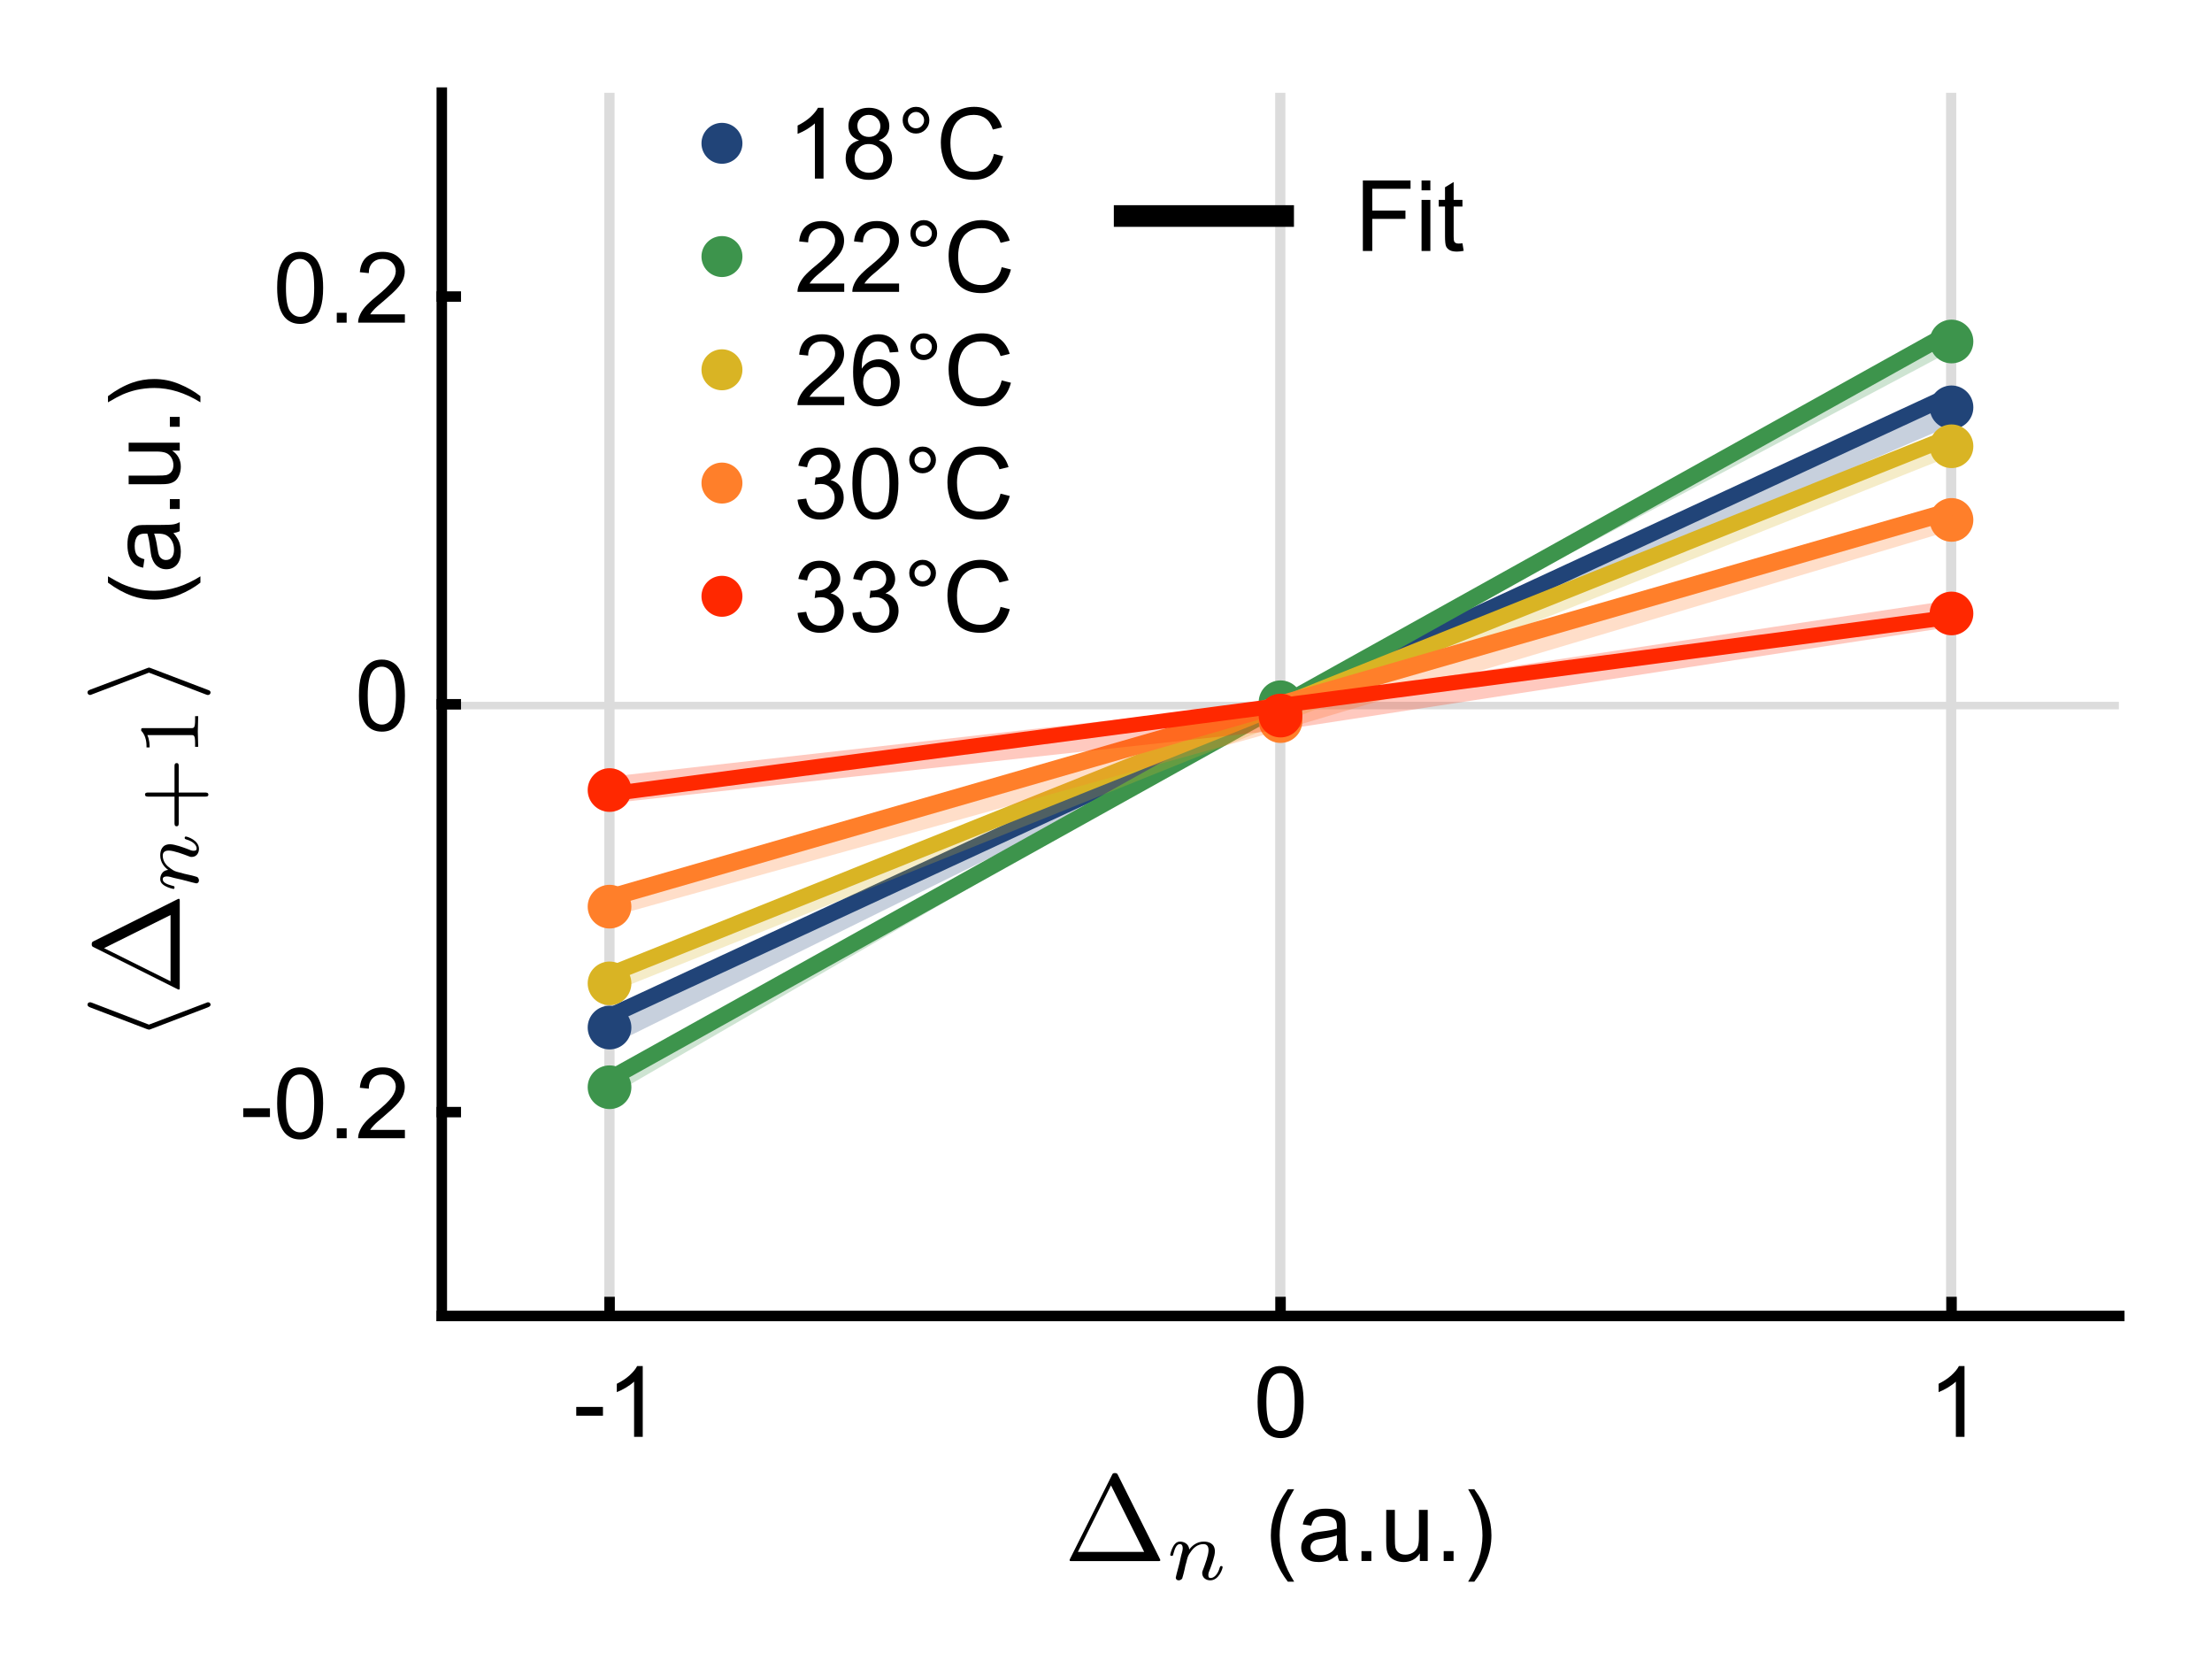 <?xml version="1.0"?>

<svg xmlns="http://www.w3.org/2000/svg" xmlns:xlink="http://www.w3.org/1999/xlink" width="224" height="169" viewBox="0 0 224 169" version="1.1">
<defs>
<g>
<symbol overflow="visible" id="glyph0-0">
<path style="stroke:none;" d="M 1.25 0 L 1.25 -6.234 L 6.234 -6.234 L 6.234 0 Z M 1.406 -0.156 L 6.078 -0.156 L 6.078 -6.078 L 1.406 -6.078 Z M 1.406 -0.156 "></path>
</symbol>
<symbol overflow="visible" id="glyph0-1">
<path style="stroke:none;" d="M 2.328 2.094 C 1.848 1.488 1.441 0.781 1.109 -0.031 C 0.773 -0.852 0.609 -1.707 0.609 -2.594 C 0.609 -3.363 0.734 -4.102 0.984 -4.812 C 1.273 -5.633 1.723 -6.453 2.328 -7.266 L 2.969 -7.266 C 2.57 -6.586 2.312 -6.109 2.188 -5.828 C 1.988 -5.367 1.832 -4.898 1.719 -4.422 C 1.57 -3.805 1.5 -3.191 1.5 -2.578 C 1.5 -1.016 1.988 0.539 2.969 2.094 Z M 2.328 2.094 "></path>
</symbol>
<symbol overflow="visible" id="glyph0-2">
<path style="stroke:none;" d="M 4.031 -0.641 C 3.707 -0.359 3.395 -0.16 3.094 -0.047 C 2.789 0.055 2.469 0.109 2.125 0.109 C 1.562 0.109 1.125 -0.023 0.812 -0.297 C 0.508 -0.578 0.359 -0.93 0.359 -1.359 C 0.359 -1.617 0.414 -1.852 0.531 -2.062 C 0.645 -2.27 0.797 -2.438 0.984 -2.562 C 1.172 -2.688 1.383 -2.785 1.625 -2.859 C 1.789 -2.898 2.051 -2.941 2.406 -2.984 C 3.113 -3.066 3.633 -3.164 3.969 -3.281 C 3.969 -3.406 3.969 -3.484 3.969 -3.516 C 3.969 -3.867 3.883 -4.117 3.719 -4.266 C 3.5 -4.461 3.164 -4.562 2.719 -4.562 C 2.301 -4.562 1.992 -4.488 1.797 -4.344 C 1.609 -4.207 1.469 -3.953 1.375 -3.578 L 0.516 -3.703 C 0.586 -4.066 0.711 -4.359 0.891 -4.578 C 1.078 -4.805 1.336 -4.984 1.672 -5.109 C 2.004 -5.234 2.395 -5.297 2.844 -5.297 C 3.289 -5.297 3.648 -5.242 3.922 -5.141 C 4.203 -5.035 4.406 -4.906 4.531 -4.75 C 4.664 -4.594 4.758 -4.395 4.812 -4.156 C 4.832 -4 4.844 -3.727 4.844 -3.344 L 4.844 -2.172 C 4.844 -1.359 4.863 -0.844 4.906 -0.625 C 4.945 -0.406 5.02 -0.195 5.125 0 L 4.219 0 C 4.125 -0.176 4.062 -0.391 4.031 -0.641 Z M 3.969 -2.594 C 3.645 -2.469 3.164 -2.359 2.531 -2.266 C 2.164 -2.211 1.91 -2.156 1.766 -2.094 C 1.617 -2.031 1.504 -1.938 1.422 -1.812 C 1.336 -1.688 1.297 -1.547 1.297 -1.391 C 1.297 -1.148 1.383 -0.953 1.562 -0.797 C 1.738 -0.648 2 -0.578 2.344 -0.578 C 2.676 -0.578 2.973 -0.648 3.234 -0.797 C 3.504 -0.941 3.703 -1.145 3.828 -1.406 C 3.922 -1.602 3.969 -1.895 3.969 -2.281 Z M 3.969 -2.594 "></path>
</symbol>
<symbol overflow="visible" id="glyph0-3">
<path style="stroke:none;" d="M 0.906 0 L 0.906 -1 L 1.906 -1 L 1.906 0 Z M 0.906 0 "></path>
</symbol>
<symbol overflow="visible" id="glyph0-4">
<path style="stroke:none;" d="M 4.047 0 L 4.047 -0.766 C 3.648 -0.18 3.102 0.109 2.406 0.109 C 2.102 0.109 1.816 0.051 1.547 -0.062 C 1.285 -0.176 1.086 -0.32 0.953 -0.5 C 0.828 -0.676 0.738 -0.895 0.688 -1.156 C 0.656 -1.32 0.641 -1.594 0.641 -1.969 L 0.641 -5.172 L 1.516 -5.172 L 1.516 -2.312 C 1.516 -1.852 1.531 -1.539 1.562 -1.375 C 1.625 -1.145 1.742 -0.961 1.922 -0.828 C 2.098 -0.703 2.316 -0.641 2.578 -0.641 C 2.848 -0.641 3.098 -0.707 3.328 -0.844 C 3.555 -0.977 3.719 -1.16 3.812 -1.391 C 3.906 -1.617 3.953 -1.957 3.953 -2.406 L 3.953 -5.172 L 4.844 -5.172 L 4.844 0 Z M 4.047 0 "></path>
</symbol>
<symbol overflow="visible" id="glyph0-5">
<path style="stroke:none;" d="M 1.234 2.094 L 0.609 2.094 C 1.578 0.539 2.062 -1.016 2.062 -2.578 C 2.062 -3.191 1.992 -3.801 1.859 -4.406 C 1.742 -4.895 1.586 -5.363 1.391 -5.812 C 1.266 -6.102 1.004 -6.586 0.609 -7.266 L 1.234 -7.266 C 1.848 -6.453 2.301 -5.633 2.594 -4.812 C 2.844 -4.102 2.969 -3.363 2.969 -2.594 C 2.969 -1.707 2.797 -0.852 2.453 -0.031 C 2.117 0.781 1.711 1.488 1.234 2.094 Z M 1.234 2.094 "></path>
</symbol>
<symbol overflow="visible" id="glyph0-6">
<path style="stroke:none;" d="M 0.422 -3.531 C 0.422 -4.375 0.504 -5.051 0.672 -5.562 C 0.848 -6.082 1.109 -6.477 1.453 -6.75 C 1.797 -7.031 2.227 -7.172 2.75 -7.172 C 3.125 -7.172 3.457 -7.094 3.75 -6.938 C 4.039 -6.789 4.281 -6.57 4.469 -6.281 C 4.656 -5.988 4.801 -5.633 4.906 -5.219 C 5.02 -4.801 5.078 -4.238 5.078 -3.531 C 5.078 -2.688 4.988 -2.004 4.812 -1.484 C 4.645 -0.973 4.391 -0.578 4.047 -0.297 C 3.703 -0.016 3.27 0.125 2.75 0.125 C 2.062 0.125 1.52 -0.125 1.125 -0.625 C 0.656 -1.219 0.422 -2.188 0.422 -3.531 Z M 1.312 -3.531 C 1.312 -2.352 1.445 -1.566 1.719 -1.172 C 2 -0.785 2.344 -0.594 2.75 -0.594 C 3.145 -0.594 3.477 -0.785 3.75 -1.172 C 4.031 -1.566 4.172 -2.352 4.172 -3.531 C 4.172 -4.707 4.031 -5.488 3.75 -5.875 C 3.477 -6.258 3.141 -6.453 2.734 -6.453 C 2.328 -6.453 2.004 -6.281 1.766 -5.938 C 1.461 -5.5 1.312 -4.695 1.312 -3.531 Z M 1.312 -3.531 "></path>
</symbol>
<symbol overflow="visible" id="glyph0-7">
<path style="stroke:none;" d="M 0.312 -2.141 L 0.312 -3.031 L 3.016 -3.031 L 3.016 -2.141 Z M 0.312 -2.141 "></path>
</symbol>
<symbol overflow="visible" id="glyph0-8">
<path style="stroke:none;" d="M 5.031 -0.844 L 5.031 0 L 0.297 0 C 0.297 -0.207 0.332 -0.41 0.406 -0.609 C 0.52 -0.93 0.707 -1.25 0.969 -1.562 C 1.238 -1.875 1.625 -2.234 2.125 -2.641 C 2.906 -3.273 3.43 -3.781 3.703 -4.156 C 3.973 -4.531 4.109 -4.883 4.109 -5.219 C 4.109 -5.562 3.984 -5.852 3.734 -6.094 C 3.492 -6.332 3.172 -6.453 2.766 -6.453 C 2.348 -6.453 2.008 -6.32 1.75 -6.062 C 1.5 -5.812 1.375 -5.461 1.375 -5.016 L 0.469 -5.109 C 0.531 -5.785 0.758 -6.297 1.156 -6.641 C 1.562 -6.992 2.102 -7.172 2.781 -7.172 C 3.469 -7.172 4.008 -6.977 4.406 -6.594 C 4.812 -6.219 5.016 -5.75 5.016 -5.188 C 5.016 -4.906 4.957 -4.625 4.844 -4.344 C 4.727 -4.07 4.531 -3.781 4.25 -3.469 C 3.977 -3.164 3.531 -2.75 2.906 -2.219 C 2.375 -1.781 2.035 -1.477 1.891 -1.312 C 1.742 -1.156 1.617 -1 1.516 -0.844 Z M 5.031 -0.844 "></path>
</symbol>
<symbol overflow="visible" id="glyph0-9">
<path style="stroke:none;" d="M 3.719 0 L 2.844 0 L 2.844 -5.594 C 2.633 -5.395 2.359 -5.191 2.016 -4.984 C 1.672 -4.785 1.363 -4.633 1.094 -4.531 L 1.094 -5.375 C 1.582 -5.613 2.008 -5.895 2.375 -6.219 C 2.738 -6.551 3 -6.867 3.156 -7.172 L 3.719 -7.172 Z M 3.719 0 "></path>
</symbol>
<symbol overflow="visible" id="glyph0-10">
<path style="stroke:none;" d="M 0.625 -5.922 C 0.625 -6.297 0.754 -6.613 1.016 -6.875 C 1.285 -7.133 1.602 -7.266 1.969 -7.266 C 2.352 -7.266 2.676 -7.133 2.938 -6.875 C 3.195 -6.613 3.328 -6.297 3.328 -5.922 C 3.328 -5.547 3.191 -5.223 2.922 -4.953 C 2.66 -4.691 2.344 -4.562 1.969 -4.562 C 1.602 -4.562 1.285 -4.691 1.016 -4.953 C 0.754 -5.223 0.625 -5.547 0.625 -5.922 Z M 1.156 -5.922 C 1.156 -5.691 1.234 -5.492 1.391 -5.328 C 1.555 -5.172 1.754 -5.094 1.984 -5.094 C 2.203 -5.094 2.391 -5.172 2.547 -5.328 C 2.711 -5.492 2.797 -5.691 2.797 -5.922 C 2.797 -6.148 2.711 -6.344 2.547 -6.5 C 2.391 -6.664 2.203 -6.75 1.984 -6.75 C 1.754 -6.75 1.555 -6.664 1.391 -6.5 C 1.234 -6.344 1.156 -6.148 1.156 -5.922 Z M 1.156 -5.922 "></path>
</symbol>
<symbol overflow="visible" id="glyph0-11">
<path style="stroke:none;" d="M 5.875 -2.5 L 6.812 -2.266 C 6.613 -1.492 6.254 -0.898 5.734 -0.484 C 5.223 -0.078 4.598 0.125 3.859 0.125 C 3.086 0.125 2.457 -0.031 1.969 -0.344 C 1.488 -0.656 1.125 -1.109 0.875 -1.703 C 0.625 -2.305 0.5 -2.945 0.5 -3.625 C 0.5 -4.375 0.641 -5.023 0.922 -5.578 C 1.203 -6.129 1.602 -6.547 2.125 -6.828 C 2.656 -7.117 3.238 -7.266 3.875 -7.266 C 4.582 -7.266 5.18 -7.082 5.672 -6.719 C 6.16 -6.352 6.5 -5.844 6.688 -5.188 L 5.766 -4.969 C 5.598 -5.488 5.352 -5.863 5.031 -6.094 C 4.719 -6.332 4.32 -6.453 3.844 -6.453 C 3.301 -6.453 2.844 -6.32 2.469 -6.062 C 2.102 -5.801 1.844 -5.445 1.688 -5 C 1.539 -4.562 1.469 -4.102 1.469 -3.625 C 1.469 -3.02 1.555 -2.488 1.734 -2.031 C 1.91 -1.582 2.188 -1.242 2.562 -1.016 C 2.938 -0.797 3.344 -0.688 3.781 -0.688 C 4.312 -0.688 4.758 -0.836 5.125 -1.141 C 5.488 -1.453 5.738 -1.906 5.875 -2.5 Z M 5.875 -2.5 "></path>
</symbol>
<symbol overflow="visible" id="glyph0-12">
<path style="stroke:none;" d="M 4.969 -5.391 L 4.094 -5.328 C 4.02 -5.672 3.91 -5.922 3.766 -6.078 C 3.523 -6.328 3.234 -6.453 2.891 -6.453 C 2.609 -6.453 2.363 -6.375 2.156 -6.219 C 1.875 -6.02 1.648 -5.727 1.484 -5.344 C 1.328 -4.957 1.25 -4.406 1.25 -3.688 C 1.457 -4.008 1.711 -4.25 2.016 -4.406 C 2.328 -4.562 2.648 -4.641 2.984 -4.641 C 3.566 -4.641 4.062 -4.422 4.469 -3.984 C 4.883 -3.555 5.094 -3.004 5.094 -2.328 C 5.094 -1.867 4.992 -1.445 4.797 -1.062 C 4.609 -0.688 4.344 -0.395 4 -0.188 C 3.664 0.02 3.285 0.125 2.859 0.125 C 2.129 0.125 1.531 -0.141 1.062 -0.672 C 0.602 -1.211 0.375 -2.102 0.375 -3.344 C 0.375 -4.727 0.629 -5.734 1.141 -6.359 C 1.586 -6.898 2.188 -7.172 2.938 -7.172 C 3.5 -7.172 3.957 -7.016 4.312 -6.703 C 4.676 -6.391 4.895 -5.953 4.969 -5.391 Z M 1.391 -2.312 C 1.391 -2.008 1.453 -1.719 1.578 -1.438 C 1.703 -1.164 1.879 -0.957 2.109 -0.812 C 2.348 -0.664 2.594 -0.594 2.844 -0.594 C 3.207 -0.594 3.523 -0.742 3.797 -1.047 C 4.066 -1.348 4.203 -1.754 4.203 -2.266 C 4.203 -2.766 4.066 -3.156 3.797 -3.438 C 3.535 -3.719 3.207 -3.859 2.812 -3.859 C 2.414 -3.859 2.078 -3.719 1.797 -3.438 C 1.523 -3.156 1.391 -2.781 1.391 -2.312 Z M 1.391 -2.312 "></path>
</symbol>
<symbol overflow="visible" id="glyph0-13">
<path style="stroke:none;" d="M 0.422 -1.891 L 1.297 -2 C 1.398 -1.5 1.57 -1.141 1.812 -0.922 C 2.051 -0.703 2.348 -0.594 2.703 -0.594 C 3.109 -0.594 3.453 -0.734 3.734 -1.016 C 4.023 -1.305 4.172 -1.664 4.172 -2.094 C 4.172 -2.5 4.035 -2.832 3.766 -3.094 C 3.504 -3.352 3.172 -3.484 2.766 -3.484 C 2.598 -3.484 2.395 -3.453 2.156 -3.391 L 2.25 -4.156 C 2.301 -4.145 2.348 -4.141 2.391 -4.141 C 2.766 -4.141 3.098 -4.238 3.391 -4.438 C 3.691 -4.633 3.844 -4.938 3.844 -5.344 C 3.844 -5.664 3.734 -5.93 3.516 -6.141 C 3.297 -6.348 3.016 -6.453 2.672 -6.453 C 2.336 -6.453 2.055 -6.344 1.828 -6.125 C 1.598 -5.914 1.453 -5.598 1.391 -5.172 L 0.5 -5.328 C 0.613 -5.91 0.859 -6.363 1.234 -6.688 C 1.617 -7.008 2.094 -7.172 2.656 -7.172 C 3.039 -7.172 3.398 -7.086 3.734 -6.922 C 4.066 -6.754 4.316 -6.523 4.484 -6.234 C 4.66 -5.953 4.75 -5.645 4.75 -5.312 C 4.75 -5.008 4.664 -4.727 4.5 -4.469 C 4.332 -4.219 4.086 -4.02 3.766 -3.875 C 4.18 -3.77 4.504 -3.562 4.734 -3.25 C 4.973 -2.945 5.094 -2.566 5.094 -2.109 C 5.094 -1.484 4.863 -0.953 4.406 -0.516 C 3.957 -0.086 3.383 0.125 2.688 0.125 C 2.062 0.125 1.539 -0.062 1.125 -0.438 C 0.707 -0.812 0.473 -1.297 0.422 -1.891 Z M 0.422 -1.891 "></path>
</symbol>
<symbol overflow="visible" id="glyph0-14">
<path style="stroke:none;" d="M 1.766 -3.875 C 1.398 -4.008 1.129 -4.195 0.953 -4.438 C 0.773 -4.688 0.688 -4.984 0.688 -5.328 C 0.688 -5.848 0.875 -6.285 1.25 -6.641 C 1.625 -6.992 2.125 -7.172 2.75 -7.172 C 3.375 -7.172 3.875 -6.988 4.25 -6.625 C 4.633 -6.27 4.828 -5.832 4.828 -5.312 C 4.828 -4.977 4.738 -4.688 4.562 -4.438 C 4.383 -4.195 4.117 -4.008 3.766 -3.875 C 4.203 -3.727 4.535 -3.492 4.766 -3.172 C 4.992 -2.859 5.109 -2.484 5.109 -2.047 C 5.109 -1.43 4.891 -0.914 4.453 -0.5 C 4.023 -0.082 3.461 0.125 2.766 0.125 C 2.055 0.125 1.484 -0.082 1.047 -0.5 C 0.617 -0.914 0.406 -1.438 0.406 -2.062 C 0.406 -2.531 0.52 -2.922 0.75 -3.234 C 0.988 -3.547 1.328 -3.758 1.766 -3.875 Z M 1.594 -5.359 C 1.594 -5.023 1.703 -4.75 1.922 -4.531 C 2.141 -4.32 2.422 -4.219 2.766 -4.219 C 3.098 -4.219 3.375 -4.32 3.594 -4.531 C 3.812 -4.738 3.922 -5 3.922 -5.312 C 3.922 -5.633 3.805 -5.906 3.578 -6.125 C 3.359 -6.344 3.082 -6.453 2.75 -6.453 C 2.414 -6.453 2.141 -6.344 1.922 -6.125 C 1.703 -5.914 1.594 -5.66 1.594 -5.359 Z M 1.312 -2.062 C 1.312 -1.812 1.367 -1.566 1.484 -1.328 C 1.598 -1.098 1.77 -0.914 2 -0.781 C 2.238 -0.656 2.492 -0.594 2.766 -0.594 C 3.18 -0.594 3.523 -0.727 3.797 -1 C 4.078 -1.27 4.219 -1.613 4.219 -2.031 C 4.219 -2.457 4.078 -2.805 3.797 -3.078 C 3.516 -3.359 3.16 -3.5 2.734 -3.5 C 2.328 -3.5 1.988 -3.359 1.719 -3.078 C 1.445 -2.805 1.312 -2.469 1.312 -2.062 Z M 1.312 -2.062 "></path>
</symbol>
<symbol overflow="visible" id="glyph0-15">
<path style="stroke:none;" d="M 0.812 0 L 0.812 -7.141 L 5.641 -7.141 L 5.641 -6.297 L 1.766 -6.297 L 1.766 -4.094 L 5.125 -4.094 L 5.125 -3.25 L 1.766 -3.25 L 1.766 0 Z M 0.812 0 "></path>
</symbol>
<symbol overflow="visible" id="glyph0-16">
<path style="stroke:none;" d="M 0.656 -6.141 L 0.656 -7.141 L 1.547 -7.141 L 1.547 -6.141 Z M 0.656 0 L 0.656 -5.172 L 1.547 -5.172 L 1.547 0 Z M 0.656 0 "></path>
</symbol>
<symbol overflow="visible" id="glyph0-17">
<path style="stroke:none;" d="M 2.578 -0.781 L 2.703 -0.016 C 2.453 0.035 2.227 0.062 2.031 0.062 C 1.719 0.062 1.473 0.016 1.297 -0.078 C 1.117 -0.18 0.992 -0.312 0.922 -0.469 C 0.848 -0.633 0.812 -0.984 0.812 -1.516 L 0.812 -4.5 L 0.172 -4.5 L 0.172 -5.172 L 0.812 -5.172 L 0.812 -6.453 L 1.688 -6.984 L 1.688 -5.172 L 2.578 -5.172 L 2.578 -4.5 L 1.688 -4.5 L 1.688 -1.469 C 1.688 -1.219 1.703 -1.055 1.734 -0.984 C 1.766 -0.91 1.816 -0.852 1.891 -0.812 C 1.961 -0.77 2.062 -0.75 2.188 -0.75 C 2.281 -0.75 2.41 -0.758 2.578 -0.781 Z M 2.578 -0.781 "></path>
</symbol>
<symbol overflow="visible" id="glyph1-0">
<path style="stroke:none;" d="M 0 -1.25 L -6.234 -1.25 L -6.234 -6.234 L 0 -6.234 Z M -0.156 -1.406 L -0.156 -6.078 L -6.078 -6.078 L -6.078 -1.406 Z M -0.156 -1.406 "></path>
</symbol>
<symbol overflow="visible" id="glyph1-1">
<path style="stroke:none;" d="M 2.094 -2.328 C 1.488 -1.848 0.781 -1.441 -0.031 -1.109 C -0.852 -0.773 -1.707 -0.609 -2.594 -0.609 C -3.363 -0.609 -4.102 -0.734 -4.812 -0.984 C -5.633 -1.273 -6.453 -1.723 -7.266 -2.328 L -7.266 -2.969 C -6.586 -2.57 -6.109 -2.312 -5.828 -2.188 C -5.367 -1.988 -4.898 -1.832 -4.422 -1.719 C -3.805 -1.57 -3.191 -1.5 -2.578 -1.5 C -1.016 -1.5 0.539 -1.988 2.094 -2.969 Z M 2.094 -2.328 "></path>
</symbol>
<symbol overflow="visible" id="glyph1-2">
<path style="stroke:none;" d="M -0.641 -4.031 C -0.359 -3.707 -0.16 -3.395 -0.047 -3.094 C 0.055 -2.789 0.109 -2.469 0.109 -2.125 C 0.109 -1.562 -0.023 -1.125 -0.297 -0.812 C -0.578 -0.508 -0.93 -0.359 -1.359 -0.359 C -1.617 -0.359 -1.852 -0.414 -2.062 -0.531 C -2.27 -0.645 -2.438 -0.797 -2.562 -0.984 C -2.688 -1.172 -2.785 -1.383 -2.859 -1.625 C -2.898 -1.789 -2.941 -2.051 -2.984 -2.406 C -3.066 -3.113 -3.164 -3.633 -3.281 -3.969 C -3.406 -3.969 -3.484 -3.969 -3.516 -3.969 C -3.867 -3.969 -4.117 -3.883 -4.266 -3.719 C -4.461 -3.5 -4.562 -3.164 -4.562 -2.719 C -4.562 -2.301 -4.488 -1.992 -4.344 -1.797 C -4.207 -1.609 -3.953 -1.469 -3.578 -1.375 L -3.703 -0.516 C -4.066 -0.586 -4.359 -0.711 -4.578 -0.891 C -4.805 -1.078 -4.984 -1.336 -5.109 -1.672 C -5.234 -2.004 -5.297 -2.395 -5.297 -2.844 C -5.297 -3.289 -5.242 -3.648 -5.141 -3.922 C -5.035 -4.203 -4.906 -4.406 -4.75 -4.531 C -4.594 -4.664 -4.395 -4.758 -4.156 -4.812 C -4 -4.832 -3.727 -4.844 -3.344 -4.844 L -2.172 -4.844 C -1.359 -4.844 -0.844 -4.863 -0.625 -4.906 C -0.406 -4.945 -0.195 -5.02 0 -5.125 L 0 -4.219 C -0.176 -4.125 -0.391 -4.062 -0.641 -4.031 Z M -2.594 -3.969 C -2.469 -3.645 -2.359 -3.164 -2.266 -2.531 C -2.211 -2.164 -2.156 -1.91 -2.094 -1.766 C -2.031 -1.617 -1.938 -1.504 -1.812 -1.422 C -1.688 -1.336 -1.547 -1.297 -1.391 -1.297 C -1.148 -1.297 -0.953 -1.383 -0.797 -1.562 C -0.648 -1.738 -0.578 -2 -0.578 -2.344 C -0.578 -2.676 -0.648 -2.973 -0.797 -3.234 C -0.941 -3.504 -1.145 -3.703 -1.406 -3.828 C -1.602 -3.922 -1.895 -3.969 -2.281 -3.969 Z M -2.594 -3.969 "></path>
</symbol>
<symbol overflow="visible" id="glyph1-3">
<path style="stroke:none;" d="M 0 -0.906 L -1 -0.906 L -1 -1.906 L 0 -1.906 Z M 0 -0.906 "></path>
</symbol>
<symbol overflow="visible" id="glyph1-4">
<path style="stroke:none;" d="M 0 -4.047 L -0.766 -4.047 C -0.18 -3.648 0.109 -3.102 0.109 -2.406 C 0.109 -2.102 0.051 -1.816 -0.062 -1.547 C -0.176 -1.285 -0.32 -1.086 -0.5 -0.953 C -0.676 -0.828 -0.895 -0.738 -1.156 -0.688 C -1.32 -0.656 -1.594 -0.641 -1.969 -0.641 L -5.172 -0.641 L -5.172 -1.516 L -2.312 -1.516 C -1.852 -1.516 -1.539 -1.531 -1.375 -1.562 C -1.145 -1.625 -0.961 -1.742 -0.828 -1.922 C -0.703 -2.098 -0.641 -2.316 -0.641 -2.578 C -0.641 -2.848 -0.707 -3.098 -0.844 -3.328 C -0.977 -3.555 -1.16 -3.719 -1.391 -3.812 C -1.617 -3.906 -1.957 -3.953 -2.406 -3.953 L -5.172 -3.953 L -5.172 -4.844 L 0 -4.844 Z M 0 -4.047 "></path>
</symbol>
<symbol overflow="visible" id="glyph1-5">
<path style="stroke:none;" d="M 2.094 -1.234 L 2.094 -0.609 C 0.539 -1.578 -1.016 -2.062 -2.578 -2.062 C -3.191 -2.062 -3.801 -1.992 -4.406 -1.859 C -4.895 -1.742 -5.363 -1.586 -5.812 -1.391 C -6.102 -1.266 -6.586 -1.004 -7.266 -0.609 L -7.266 -1.234 C -6.453 -1.848 -5.633 -2.301 -4.812 -2.594 C -4.102 -2.844 -3.363 -2.969 -2.594 -2.969 C -1.707 -2.969 -0.852 -2.797 -0.031 -2.453 C 0.781 -2.117 1.488 -1.711 2.094 -1.234 Z M 2.094 -1.234 "></path>
</symbol>
</g>
</defs>
<g id="surface1">
<path style="fill:none;stroke-width:2.684;stroke-linecap:butt;stroke-linejoin:round;stroke:rgb(86.275%,86.275%,86.275%);stroke-opacity:1;stroke-miterlimit:4;" d="M 156.003 481 L 156.003 41.002 " transform="matrix(0.386,0,0,0.282,1.498,-2.164)"></path>
<path style="fill:none;stroke-width:2.684;stroke-linecap:butt;stroke-linejoin:round;stroke:rgb(86.275%,86.275%,86.275%);stroke-opacity:1;stroke-miterlimit:4;" d="M 331.996 481 L 331.996 41.002 " transform="matrix(0.386,0,0,0.282,1.498,-2.164)"></path>
<path style="fill:none;stroke-width:2.684;stroke-linecap:butt;stroke-linejoin:round;stroke:rgb(86.275%,86.275%,86.275%);stroke-opacity:1;stroke-miterlimit:4;" d="M 507.998 481 L 507.998 41.002 " transform="matrix(0.386,0,0,0.282,1.498,-2.164)"></path>
<path style="fill:none;stroke-width:2.684;stroke-linecap:butt;stroke-linejoin:round;stroke:rgb(86.275%,86.275%,86.275%);stroke-opacity:1;stroke-miterlimit:4;" d="M 552.001 260.994 L 112 260.994 " transform="matrix(0.386,0,0,0.282,1.498,-2.164)"></path>
<path style=" stroke:none;fill-rule:nonzero;fill:rgb(12.549%,26.667%,47.059%);fill-opacity:0.251;" d="M 129.672 71.008 L 61.727 102.203 L 61.727 105.879 L 129.672 72.328 L 197.621 43.059 L 197.621 39.426 Z M 129.672 71.008 "></path>
<path style=" stroke:none;fill-rule:nonzero;fill:rgb(12.941%,26.667%,47.059%);fill-opacity:1;" d="M 63.938 104.039 C 63.938 105.262 62.945 106.254 61.727 106.254 C 60.504 106.254 59.512 105.262 59.512 104.039 C 59.512 102.82 60.504 101.828 61.727 101.828 C 62.945 101.828 63.938 102.82 63.938 104.039 Z M 63.938 104.039 "></path>
<path style=" stroke:none;fill-rule:nonzero;fill:rgb(12.941%,26.667%,47.059%);fill-opacity:1;" d="M 131.887 71.668 C 131.887 72.891 130.895 73.883 129.672 73.883 C 128.453 73.883 127.461 72.891 127.461 71.668 C 127.461 70.449 128.453 69.457 129.672 69.457 C 130.895 69.457 131.887 70.449 131.887 71.668 Z M 131.887 71.668 "></path>
<path style=" stroke:none;fill-rule:nonzero;fill:rgb(12.941%,26.667%,47.059%);fill-opacity:1;" d="M 199.832 41.242 C 199.832 42.465 198.844 43.453 197.621 43.453 C 196.398 43.453 195.41 42.465 195.41 41.242 C 195.41 40.02 196.398 39.031 197.621 39.031 C 198.844 39.031 199.832 40.02 199.832 41.242 Z M 199.832 41.242 "></path>
<path style="fill:none;stroke-width:5.367;stroke-linecap:butt;stroke-linejoin:round;stroke:rgb(12.941%,26.667%,47.059%);stroke-opacity:1;stroke-miterlimit:10;" d="M 156.003 372.544 L 331.996 260.994 L 507.998 149.458 " transform="matrix(0.386,0,0,0.282,1.498,-2.164)"></path>
<path style=" stroke:none;fill-rule:nonzero;fill:rgb(23.529%,57.647%,29.804%);fill-opacity:0.251;" d="M 129.672 70.562 L 61.727 109.152 L 61.727 111.008 L 129.672 71.641 L 197.621 35.52 L 197.621 33.633 Z M 129.672 70.562 "></path>
<path style=" stroke:none;fill-rule:nonzero;fill:rgb(23.922%,58.039%,29.804%);fill-opacity:1;" d="M 63.938 110.082 C 63.938 111.305 62.945 112.293 61.727 112.293 C 60.504 112.293 59.512 111.305 59.512 110.082 C 59.512 108.859 60.504 107.871 61.727 107.871 C 62.945 107.871 63.938 108.859 63.938 110.082 Z M 63.938 110.082 "></path>
<path style=" stroke:none;fill-rule:nonzero;fill:rgb(23.922%,58.039%,29.804%);fill-opacity:1;" d="M 131.887 71.102 C 131.887 72.324 130.895 73.312 129.672 73.312 C 128.453 73.312 127.461 72.324 127.461 71.102 C 127.461 69.879 128.453 68.891 129.672 68.891 C 130.895 68.891 131.887 69.879 131.887 71.102 Z M 131.887 71.102 "></path>
<path style=" stroke:none;fill-rule:nonzero;fill:rgb(23.922%,58.039%,29.804%);fill-opacity:1;" d="M 199.832 34.574 C 199.832 35.797 198.844 36.789 197.621 36.789 C 196.398 36.789 195.41 35.797 195.41 34.574 C 195.41 33.355 196.398 32.363 197.621 32.363 C 198.844 32.363 199.832 33.355 199.832 34.574 Z M 199.832 34.574 "></path>
<path style="fill:none;stroke-width:5.367;stroke-linecap:butt;stroke-linejoin:round;stroke:rgb(23.922%,58.039%,29.804%);stroke-opacity:1;stroke-miterlimit:10;" d="M 156.003 395.106 L 331.996 260.994 L 507.998 126.895 " transform="matrix(0.386,0,0,0.282,1.498,-2.164)"></path>
<path style=" stroke:none;fill-rule:nonzero;fill:rgb(84.314%,70.196%,14.118%);fill-opacity:0.251;" d="M 61.727 98.602 L 61.727 100.531 L 129.672 73.25 L 197.621 46.156 L 197.621 44.211 L 129.672 71.789 Z M 61.727 98.602 "></path>
<path style=" stroke:none;fill-rule:nonzero;fill:rgb(85.098%,70.588%,14.118%);fill-opacity:1;" d="M 63.938 99.566 C 63.938 100.789 62.945 101.777 61.727 101.777 C 60.504 101.777 59.512 100.789 59.512 99.566 C 59.512 98.344 60.504 97.355 61.727 97.355 C 62.945 97.355 63.938 98.344 63.938 99.566 Z M 63.938 99.566 "></path>
<path style=" stroke:none;fill-rule:nonzero;fill:rgb(85.098%,70.588%,14.118%);fill-opacity:1;" d="M 131.887 72.52 C 131.887 73.742 130.895 74.73 129.672 74.73 C 128.453 74.73 127.461 73.742 127.461 72.52 C 127.461 71.297 128.453 70.309 129.672 70.309 C 130.895 70.309 131.887 71.297 131.887 72.52 Z M 131.887 72.52 "></path>
<path style=" stroke:none;fill-rule:nonzero;fill:rgb(85.098%,70.588%,14.118%);fill-opacity:1;" d="M 199.832 45.184 C 199.832 46.406 198.844 47.395 197.621 47.395 C 196.398 47.395 195.41 46.406 195.41 45.184 C 195.41 43.961 196.398 42.973 197.621 42.973 C 198.844 42.973 199.832 43.961 199.832 45.184 Z M 199.832 45.184 "></path>
<path style="fill:none;stroke-width:5.367;stroke-linecap:butt;stroke-linejoin:round;stroke:rgb(85.098%,70.588%,14.118%);stroke-opacity:1;stroke-miterlimit:10;" d="M 156.003 357.599 L 331.996 260.994 L 507.998 164.402 " transform="matrix(0.386,0,0,0.282,1.498,-2.164)"></path>
<path style=" stroke:none;fill-rule:nonzero;fill:rgb(100%,48.627%,15.686%);fill-opacity:0.251;" d="M 61.727 90.746 L 61.727 92.852 L 129.672 73.938 L 197.621 53.703 L 197.621 51.578 L 129.672 72.082 Z M 61.727 90.746 "></path>
<path style=" stroke:none;fill-rule:nonzero;fill:rgb(100%,49.804%,16.471%);fill-opacity:1;" d="M 63.938 91.797 C 63.938 93.02 62.945 94.012 61.727 94.012 C 60.504 94.012 59.512 93.02 59.512 91.797 C 59.512 90.578 60.504 89.586 61.727 89.586 C 62.945 89.586 63.938 90.578 63.938 91.797 Z M 63.938 91.797 "></path>
<path style=" stroke:none;fill-rule:nonzero;fill:rgb(100%,49.804%,16.471%);fill-opacity:1;" d="M 131.887 73.008 C 131.887 74.23 130.895 75.223 129.672 75.223 C 128.453 75.223 127.461 74.23 127.461 73.008 C 127.461 71.789 128.453 70.797 129.672 70.797 C 130.895 70.797 131.887 71.789 131.887 73.008 Z M 131.887 73.008 "></path>
<path style=" stroke:none;fill-rule:nonzero;fill:rgb(100%,49.804%,16.471%);fill-opacity:1;" d="M 199.832 52.641 C 199.832 53.863 198.844 54.852 197.621 54.852 C 196.398 54.852 195.41 53.863 195.41 52.641 C 195.41 51.418 196.398 50.43 197.621 50.43 C 198.844 50.43 199.832 51.418 199.832 52.641 Z M 199.832 52.641 "></path>
<path style="fill:none;stroke-width:0.5;stroke-linecap:butt;stroke-linejoin:round;stroke:rgb(100%,49.804%,16.471%);stroke-opacity:1;stroke-miterlimit:10;" d="M 50.081 55.223 L 69.28 49.69 L 88.48 44.158 " transform="matrix(3.539,0,0,3.539,-115.507,-104.542)"></path>
<path style=" stroke:none;fill-rule:nonzero;fill:rgb(100%,15.686%,0%);fill-opacity:0.251;" d="M 61.727 78.648 L 61.727 81.336 L 129.672 73.91 L 197.621 63.465 L 197.621 60.762 L 129.672 70.992 Z M 61.727 78.648 "></path>
<path style=" stroke:none;fill-rule:nonzero;fill:rgb(100%,15.686%,0%);fill-opacity:1;" d="M 63.938 79.992 C 63.938 81.215 62.945 82.203 61.727 82.203 C 60.504 82.203 59.512 81.215 59.512 79.992 C 59.512 78.77 60.504 77.781 61.727 77.781 C 62.945 77.781 63.938 78.77 63.938 79.992 Z M 63.938 79.992 "></path>
<path style=" stroke:none;fill-rule:nonzero;fill:rgb(100%,15.686%,0%);fill-opacity:1;" d="M 131.887 72.453 C 131.887 73.672 130.895 74.664 129.672 74.664 C 128.453 74.664 127.461 73.672 127.461 72.453 C 127.461 71.23 128.453 70.238 129.672 70.238 C 130.895 70.238 131.887 71.23 131.887 72.453 Z M 131.887 72.453 "></path>
<path style=" stroke:none;fill-rule:nonzero;fill:rgb(100%,15.686%,0%);fill-opacity:1;" d="M 199.832 62.113 C 199.832 63.336 198.844 64.324 197.621 64.324 C 196.398 64.324 195.41 63.336 195.41 62.113 C 195.41 60.891 196.398 59.902 197.621 59.902 C 198.844 59.902 199.832 60.891 199.832 62.113 Z M 199.832 62.113 "></path>
<path style="fill:none;stroke-width:5.367;stroke-linecap:butt;stroke-linejoin:round;stroke:rgb(100%,15.686%,0%);stroke-opacity:1;stroke-miterlimit:10;" d="M 156.003 292.756 L 331.996 260.994 L 507.998 229.245 " transform="matrix(0.386,0,0,0.282,1.498,-2.164)"></path>
<path style=" stroke:none;fill-rule:nonzero;fill:rgb(0%,0%,0%);fill-opacity:1;" d="M 113.227 149.383 C 113.148 149.207 113.109 149.148 112.895 149.148 C 112.703 149.148 112.664 149.207 112.586 149.383 L 108.371 157.809 C 108.312 157.926 108.312 157.945 108.312 157.965 C 108.312 158.062 108.391 158.062 108.586 158.062 L 117.227 158.062 C 117.422 158.062 117.5 158.062 117.5 157.965 C 117.5 157.945 117.5 157.926 117.441 157.809 Z M 112.508 150.398 L 115.863 157.129 L 109.152 157.129 Z M 112.508 150.398 "></path>
<path style=" stroke:none;fill-rule:nonzero;fill:rgb(0%,0%,0%);fill-opacity:1;" d="M 119.145 159.383 C 119.125 159.5 119.066 159.715 119.066 159.734 C 119.066 159.93 119.223 160.008 119.359 160.008 C 119.516 160.008 119.652 159.91 119.711 159.832 C 119.75 159.754 119.809 159.461 119.867 159.285 C 119.906 159.129 120.004 158.719 120.043 158.504 C 120.102 158.309 120.16 158.113 120.199 157.918 C 120.297 157.57 120.316 157.492 120.57 157.141 C 120.805 156.789 121.215 156.34 121.879 156.34 C 122.363 156.34 122.383 156.789 122.383 156.945 C 122.383 157.473 122.016 158.426 121.879 158.797 C 121.781 159.051 121.742 159.129 121.742 159.266 C 121.742 159.734 122.113 160.008 122.559 160.008 C 123.438 160.008 123.809 158.816 123.809 158.68 C 123.809 158.562 123.711 158.562 123.672 158.562 C 123.555 158.562 123.555 158.621 123.516 158.719 C 123.32 159.422 122.93 159.773 122.598 159.773 C 122.402 159.773 122.363 159.656 122.363 159.461 C 122.363 159.266 122.422 159.148 122.578 158.758 C 122.676 158.484 123.027 157.57 123.027 157.082 C 123.027 156.242 122.363 156.086 121.898 156.086 C 121.176 156.086 120.688 156.535 120.434 156.887 C 120.375 156.281 119.867 156.086 119.496 156.086 C 119.125 156.086 118.934 156.359 118.816 156.555 C 118.621 156.887 118.504 157.375 118.504 157.434 C 118.504 157.531 118.621 157.531 118.66 157.531 C 118.777 157.531 118.777 157.512 118.836 157.277 C 118.973 156.77 119.145 156.34 119.477 156.34 C 119.711 156.34 119.77 156.535 119.77 156.77 C 119.77 156.926 119.691 157.258 119.613 157.492 C 119.555 157.727 119.477 158.074 119.438 158.27 Z M 119.145 159.383 "></path>
<g style="fill:rgb(0%,0%,0%);fill-opacity:1;"> <use xlink:href="#glyph0-1" x="128.086" y="158.049"></use> <use xlink:href="#glyph0-2" x="131.411" y="158.049"></use> <use xlink:href="#glyph0-3" x="136.964" y="158.049"></use> <use xlink:href="#glyph0-4" x="139.736" y="158.049"></use> <use xlink:href="#glyph0-3" x="145.29" y="158.049"></use> <use xlink:href="#glyph0-5" x="148.062" y="158.049"></use>
</g>
<path style=" stroke:none;fill-rule:nonzero;fill:rgb(0%,0%,0%);fill-opacity:1;" d="M 9.348 101.539 C 9.211 101.48 9.172 101.48 9.113 101.48 C 8.977 101.48 8.859 101.578 8.859 101.715 C 8.859 101.832 8.938 101.93 9.152 102.008 L 14.867 104.191 C 14.945 104.211 15.023 104.25 15.082 104.25 C 15.121 104.25 15.16 104.25 15.297 104.191 L 21.012 102.008 C 21.148 101.949 21.324 101.891 21.324 101.715 C 21.324 101.578 21.207 101.48 21.07 101.48 C 21.031 101.48 21.012 101.48 20.875 101.539 L 15.082 103.742 Z M 9.348 101.539 "></path>
<path style=" stroke:none;fill-rule:nonzero;fill:rgb(0%,0%,0%);fill-opacity:1;" d="M 9.523 95.277 C 9.348 95.355 9.289 95.395 9.289 95.609 C 9.289 95.805 9.348 95.844 9.523 95.922 L 17.949 100.137 C 18.066 100.195 18.086 100.195 18.105 100.195 C 18.203 100.195 18.203 100.117 18.203 99.922 L 18.203 91.277 C 18.203 91.082 18.203 91.004 18.105 91.004 C 18.086 91.004 18.066 91.004 17.949 91.062 Z M 10.539 96 L 17.27 92.645 L 17.27 99.355 Z M 10.539 96 "></path>
<path style=" stroke:none;fill-rule:nonzero;fill:rgb(0%,0%,0%);fill-opacity:1;" d="M 19.523 89.359 C 19.641 89.379 19.855 89.438 19.875 89.438 C 20.07 89.438 20.148 89.281 20.148 89.145 C 20.148 88.988 20.051 88.852 19.973 88.797 C 19.895 88.758 19.602 88.699 19.426 88.641 C 19.27 88.602 18.859 88.504 18.645 88.465 C 18.449 88.406 18.254 88.348 18.059 88.309 C 17.711 88.211 17.633 88.191 17.281 87.938 C 16.93 87.703 16.48 87.293 16.48 86.629 C 16.48 86.141 16.93 86.121 17.086 86.121 C 17.613 86.121 18.566 86.492 18.938 86.629 C 19.191 86.727 19.27 86.766 19.406 86.766 C 19.875 86.766 20.148 86.395 20.148 85.945 C 20.148 85.07 18.957 84.699 18.82 84.699 C 18.703 84.699 18.703 84.797 18.703 84.836 C 18.703 84.953 18.762 84.953 18.859 84.992 C 19.562 85.188 19.914 85.578 19.914 85.906 C 19.914 86.102 19.797 86.141 19.602 86.141 C 19.406 86.141 19.289 86.082 18.898 85.926 C 18.625 85.828 17.711 85.48 17.223 85.48 C 16.383 85.48 16.227 86.141 16.227 86.609 C 16.227 87.332 16.676 87.82 17.027 88.074 C 16.422 88.133 16.227 88.641 16.227 89.008 C 16.227 89.379 16.5 89.574 16.695 89.691 C 17.027 89.887 17.516 90.004 17.574 90.004 C 17.672 90.004 17.672 89.887 17.672 89.848 C 17.672 89.73 17.652 89.73 17.418 89.672 C 16.91 89.535 16.48 89.359 16.48 89.027 C 16.48 88.797 16.676 88.738 16.91 88.738 C 17.066 88.738 17.398 88.812 17.633 88.891 C 17.867 88.949 18.215 89.027 18.41 89.066 Z M 19.523 89.359 "></path>
<path style=" stroke:none;fill-rule:nonzero;fill:rgb(0%,0%,0%);fill-opacity:1;" d="M 18.098 80.246 L 18.098 77.574 C 18.098 77.457 18.098 77.262 17.902 77.262 C 17.672 77.262 17.672 77.457 17.672 77.574 L 17.672 80.246 L 14.996 80.246 C 14.898 80.246 14.684 80.246 14.684 80.441 C 14.684 80.656 14.879 80.656 14.996 80.656 L 17.672 80.656 L 17.672 83.328 C 17.672 83.445 17.672 83.66 17.883 83.66 C 18.098 83.66 18.098 83.465 18.098 83.328 L 18.098 80.656 L 20.773 80.656 C 20.891 80.656 21.102 80.656 21.102 80.461 C 21.102 80.246 20.891 80.246 20.773 80.246 Z M 18.098 80.246 "></path>
<path style=" stroke:none;fill-rule:nonzero;fill:rgb(0%,0%,0%);fill-opacity:1;" d="M 14.531 73.723 C 14.297 73.723 14.297 73.723 14.297 73.977 C 14.84 74.543 14.84 75.324 14.84 75.676 L 15.152 75.676 C 15.152 75.48 15.152 74.895 14.918 74.426 L 19.348 74.426 C 19.641 74.426 19.758 74.426 19.758 75.285 L 19.758 75.617 L 20.07 75.617 C 20.07 75.461 20.031 74.387 20.031 74.074 C 20.031 73.801 20.07 72.707 20.07 72.512 L 19.758 72.512 L 19.758 72.844 C 19.758 73.723 19.641 73.723 19.348 73.723 Z M 14.531 73.723 "></path>
<path style=" stroke:none;fill-rule:nonzero;fill:rgb(0%,0%,0%);fill-opacity:1;" d="M 15.297 67.656 C 15.16 67.598 15.121 67.598 15.082 67.598 C 15.062 67.598 15.023 67.598 14.887 67.656 L 9.152 69.82 C 8.938 69.898 8.859 69.977 8.859 70.113 C 8.859 70.25 8.977 70.367 9.113 70.367 C 9.152 70.367 9.172 70.367 9.309 70.309 L 15.082 68.105 L 20.836 70.309 C 20.973 70.367 21.012 70.367 21.07 70.367 C 21.207 70.367 21.324 70.25 21.324 70.113 C 21.324 69.957 21.188 69.898 21.07 69.859 Z M 15.297 67.656 "></path>
<g style="fill:rgb(0%,0%,0%);fill-opacity:1;"> <use xlink:href="#glyph1-1" x="18.201" y="61.32"></use> <use xlink:href="#glyph1-2" x="18.201" y="57.996"></use> <use xlink:href="#glyph1-3" x="18.201" y="52.442"></use> <use xlink:href="#glyph1-4" x="18.201" y="49.67"></use> <use xlink:href="#glyph1-3" x="18.201" y="44.116"></use> <use xlink:href="#glyph1-5" x="18.201" y="41.344"></use>
</g>
<g style="fill:rgb(0%,0%,0%);fill-opacity:1;"> <use xlink:href="#glyph0-6" x="126.93" y="145.482"></use>
</g>
<g style="fill:rgb(0%,0%,0%);fill-opacity:1;"> <use xlink:href="#glyph0-6" x="35.926" y="73.955"></use>
</g>
<g style="fill:rgb(0%,0%,0%);fill-opacity:1;"> <use xlink:href="#glyph0-7" x="24.32" y="115.244"></use> <use xlink:href="#glyph0-6" x="27.645" y="115.244"></use> <use xlink:href="#glyph0-3" x="33.199" y="115.244"></use> <use xlink:href="#glyph0-8" x="35.971" y="115.244"></use>
</g>
<g style="fill:rgb(0%,0%,0%);fill-opacity:1;"> <use xlink:href="#glyph0-6" x="27.645" y="32.67"></use> <use xlink:href="#glyph0-3" x="33.198" y="32.67"></use> <use xlink:href="#glyph0-8" x="35.97" y="32.67"></use>
</g>
<g style="fill:rgb(0%,0%,0%);fill-opacity:1;"> <use xlink:href="#glyph0-9" x="195.219" y="145.482"></use>
</g>
<g style="fill:rgb(0%,0%,0%);fill-opacity:1;"> <use xlink:href="#glyph0-7" x="58.043" y="145.482"></use> <use xlink:href="#glyph0-9" x="61.368" y="145.482"></use>
</g>
<path style="fill:none;stroke-width:0.3;stroke-linecap:square;stroke-linejoin:round;stroke:rgb(0%,0%,0%);stroke-opacity:1;stroke-miterlimit:10;" d="M 45.28 67.19 L 93.28 67.19 " transform="matrix(3.539,0,0,3.539,-115.507,-104.542)"></path>
<path style="fill:none;stroke-width:0.3;stroke-linecap:square;stroke-linejoin:round;stroke:rgb(0%,0%,0%);stroke-opacity:1;stroke-miterlimit:10;" d="M 45.28 67.19 L 45.28 32.19 " transform="matrix(3.539,0,0,3.539,-115.507,-104.542)"></path>
<path style="fill:none;stroke-width:0.3;stroke-linecap:square;stroke-linejoin:round;stroke:rgb(0%,0%,0%);stroke-opacity:1;stroke-miterlimit:10;" d="M 45.28 38.024 L 45.68 38.024 " transform="matrix(3.539,0,0,3.539,-115.507,-104.542)"></path>
<path style="fill:none;stroke-width:0.3;stroke-linecap:square;stroke-linejoin:round;stroke:rgb(0%,0%,0%);stroke-opacity:1;stroke-miterlimit:10;" d="M 45.28 49.69 L 45.68 49.69 " transform="matrix(3.539,0,0,3.539,-115.507,-104.542)"></path>
<path style="fill:none;stroke-width:0.3;stroke-linecap:square;stroke-linejoin:round;stroke:rgb(0%,0%,0%);stroke-opacity:1;stroke-miterlimit:10;" d="M 45.28 61.357 L 45.68 61.357 " transform="matrix(3.539,0,0,3.539,-115.507,-104.542)"></path>
<path style="fill:none;stroke-width:0.3;stroke-linecap:square;stroke-linejoin:round;stroke:rgb(0%,0%,0%);stroke-opacity:1;stroke-miterlimit:10;" d="M 50.081 67.19 L 50.081 66.791 " transform="matrix(3.539,0,0,3.539,-115.507,-104.542)"></path>
<path style="fill:none;stroke-width:0.3;stroke-linecap:square;stroke-linejoin:round;stroke:rgb(0%,0%,0%);stroke-opacity:1;stroke-miterlimit:10;" d="M 69.28 67.19 L 69.28 66.791 " transform="matrix(3.539,0,0,3.539,-115.507,-104.542)"></path>
<path style="fill:none;stroke-width:0.3;stroke-linecap:square;stroke-linejoin:round;stroke:rgb(0%,0%,0%);stroke-opacity:1;stroke-miterlimit:10;" d="M 88.48 67.19 L 88.48 66.791 " transform="matrix(3.539,0,0,3.539,-115.507,-104.542)"></path>
<g style="fill:rgb(0%,0%,0%);fill-opacity:1;"> <use xlink:href="#glyph0-8" x="80.461" y="29.553"></use> <use xlink:href="#glyph0-8" x="86.015" y="29.553"></use> <use xlink:href="#glyph0-10" x="91.569" y="29.553"></use> <use xlink:href="#glyph0-11" x="95.56" y="29.553"></use>
</g>
<g style="fill:rgb(0%,0%,0%);fill-opacity:1;"> <use xlink:href="#glyph0-8" x="80.461" y="41.018"></use> <use xlink:href="#glyph0-12" x="86.015" y="41.018"></use> <use xlink:href="#glyph0-10" x="91.569" y="41.018"></use> <use xlink:href="#glyph0-11" x="95.56" y="41.018"></use>
</g>
<g style="fill:rgb(0%,0%,0%);fill-opacity:1;"> <use xlink:href="#glyph0-13" x="80.344" y="52.482"></use> <use xlink:href="#glyph0-6" x="85.898" y="52.482"></use> <use xlink:href="#glyph0-10" x="91.451" y="52.482"></use> <use xlink:href="#glyph0-11" x="95.443" y="52.482"></use>
</g>
<g style="fill:rgb(0%,0%,0%);fill-opacity:1;"> <use xlink:href="#glyph0-13" x="80.344" y="63.947"></use> <use xlink:href="#glyph0-13" x="85.898" y="63.947"></use> <use xlink:href="#glyph0-10" x="91.451" y="63.947"></use> <use xlink:href="#glyph0-11" x="95.443" y="63.947"></use>
</g>
<g style="fill:rgb(0%,0%,0%);fill-opacity:1;"> <use xlink:href="#glyph0-9" x="79.676" y="18.084"></use> <use xlink:href="#glyph0-14" x="85.23" y="18.084"></use> <use xlink:href="#glyph0-10" x="90.783" y="18.084"></use> <use xlink:href="#glyph0-11" x="94.775" y="18.084"></use>
</g>
<path style=" stroke:none;fill-rule:nonzero;fill:rgb(100%,15.686%,0%);fill-opacity:1;" d="M 75.184 60.375 C 75.184 61.52 74.254 62.449 73.109 62.449 C 71.965 62.449 71.035 61.52 71.035 60.375 C 71.035 59.23 71.965 58.301 73.109 58.301 C 74.254 58.301 75.184 59.23 75.184 60.375 Z M 75.184 60.375 "></path>
<path style=" stroke:none;fill-rule:nonzero;fill:rgb(23.922%,58.039%,29.804%);fill-opacity:1;" d="M 75.184 25.977 C 75.184 27.121 74.254 28.051 73.109 28.051 C 71.965 28.051 71.035 27.121 71.035 25.977 C 71.035 24.832 71.965 23.902 73.109 23.902 C 74.254 23.902 75.184 24.832 75.184 25.977 Z M 75.184 25.977 "></path>
<path style=" stroke:none;fill-rule:nonzero;fill:rgb(12.941%,26.667%,47.059%);fill-opacity:1;" d="M 75.184 14.512 C 75.184 15.656 74.254 16.582 73.109 16.582 C 71.965 16.582 71.035 15.656 71.035 14.512 C 71.035 13.363 71.965 12.438 73.109 12.438 C 74.254 12.438 75.184 13.363 75.184 14.512 Z M 75.184 14.512 "></path>
<path style=" stroke:none;fill-rule:nonzero;fill:rgb(85.098%,70.588%,14.118%);fill-opacity:1;" d="M 75.184 37.441 C 75.184 38.59 74.254 39.516 73.109 39.516 C 71.965 39.516 71.035 38.59 71.035 37.441 C 71.035 36.297 71.965 35.367 73.109 35.367 C 74.254 35.367 75.184 36.297 75.184 37.441 Z M 75.184 37.441 "></path>
<path style=" stroke:none;fill-rule:nonzero;fill:rgb(100%,49.804%,16.471%);fill-opacity:1;" d="M 75.184 48.91 C 75.184 50.055 74.254 50.984 73.109 50.984 C 71.965 50.984 71.035 50.055 71.035 48.91 C 71.035 47.766 71.965 46.836 73.109 46.836 C 74.254 46.836 75.184 47.766 75.184 48.91 Z M 75.184 48.91 "></path>
<path style="fill:none;stroke-width:0.619;stroke-linecap:butt;stroke-linejoin:miter;stroke:rgb(0%,0%,0%);stroke-opacity:1;stroke-miterlimit:4;" d="M 64.51 35.72 C 66.229 35.72 67.946 35.72 69.664 35.72 " transform="matrix(3.539,0,0,3.539,-115.507,-104.542)"></path>
<g style="fill:rgb(0%,0%,0%);fill-opacity:1;"> <use xlink:href="#glyph0-15" x="137.199" y="25.412"></use> <use xlink:href="#glyph0-16" x="143.299" y="25.412"></use> <use xlink:href="#glyph0-17" x="145.518" y="25.412"></use>
</g>
</g>
</svg>
